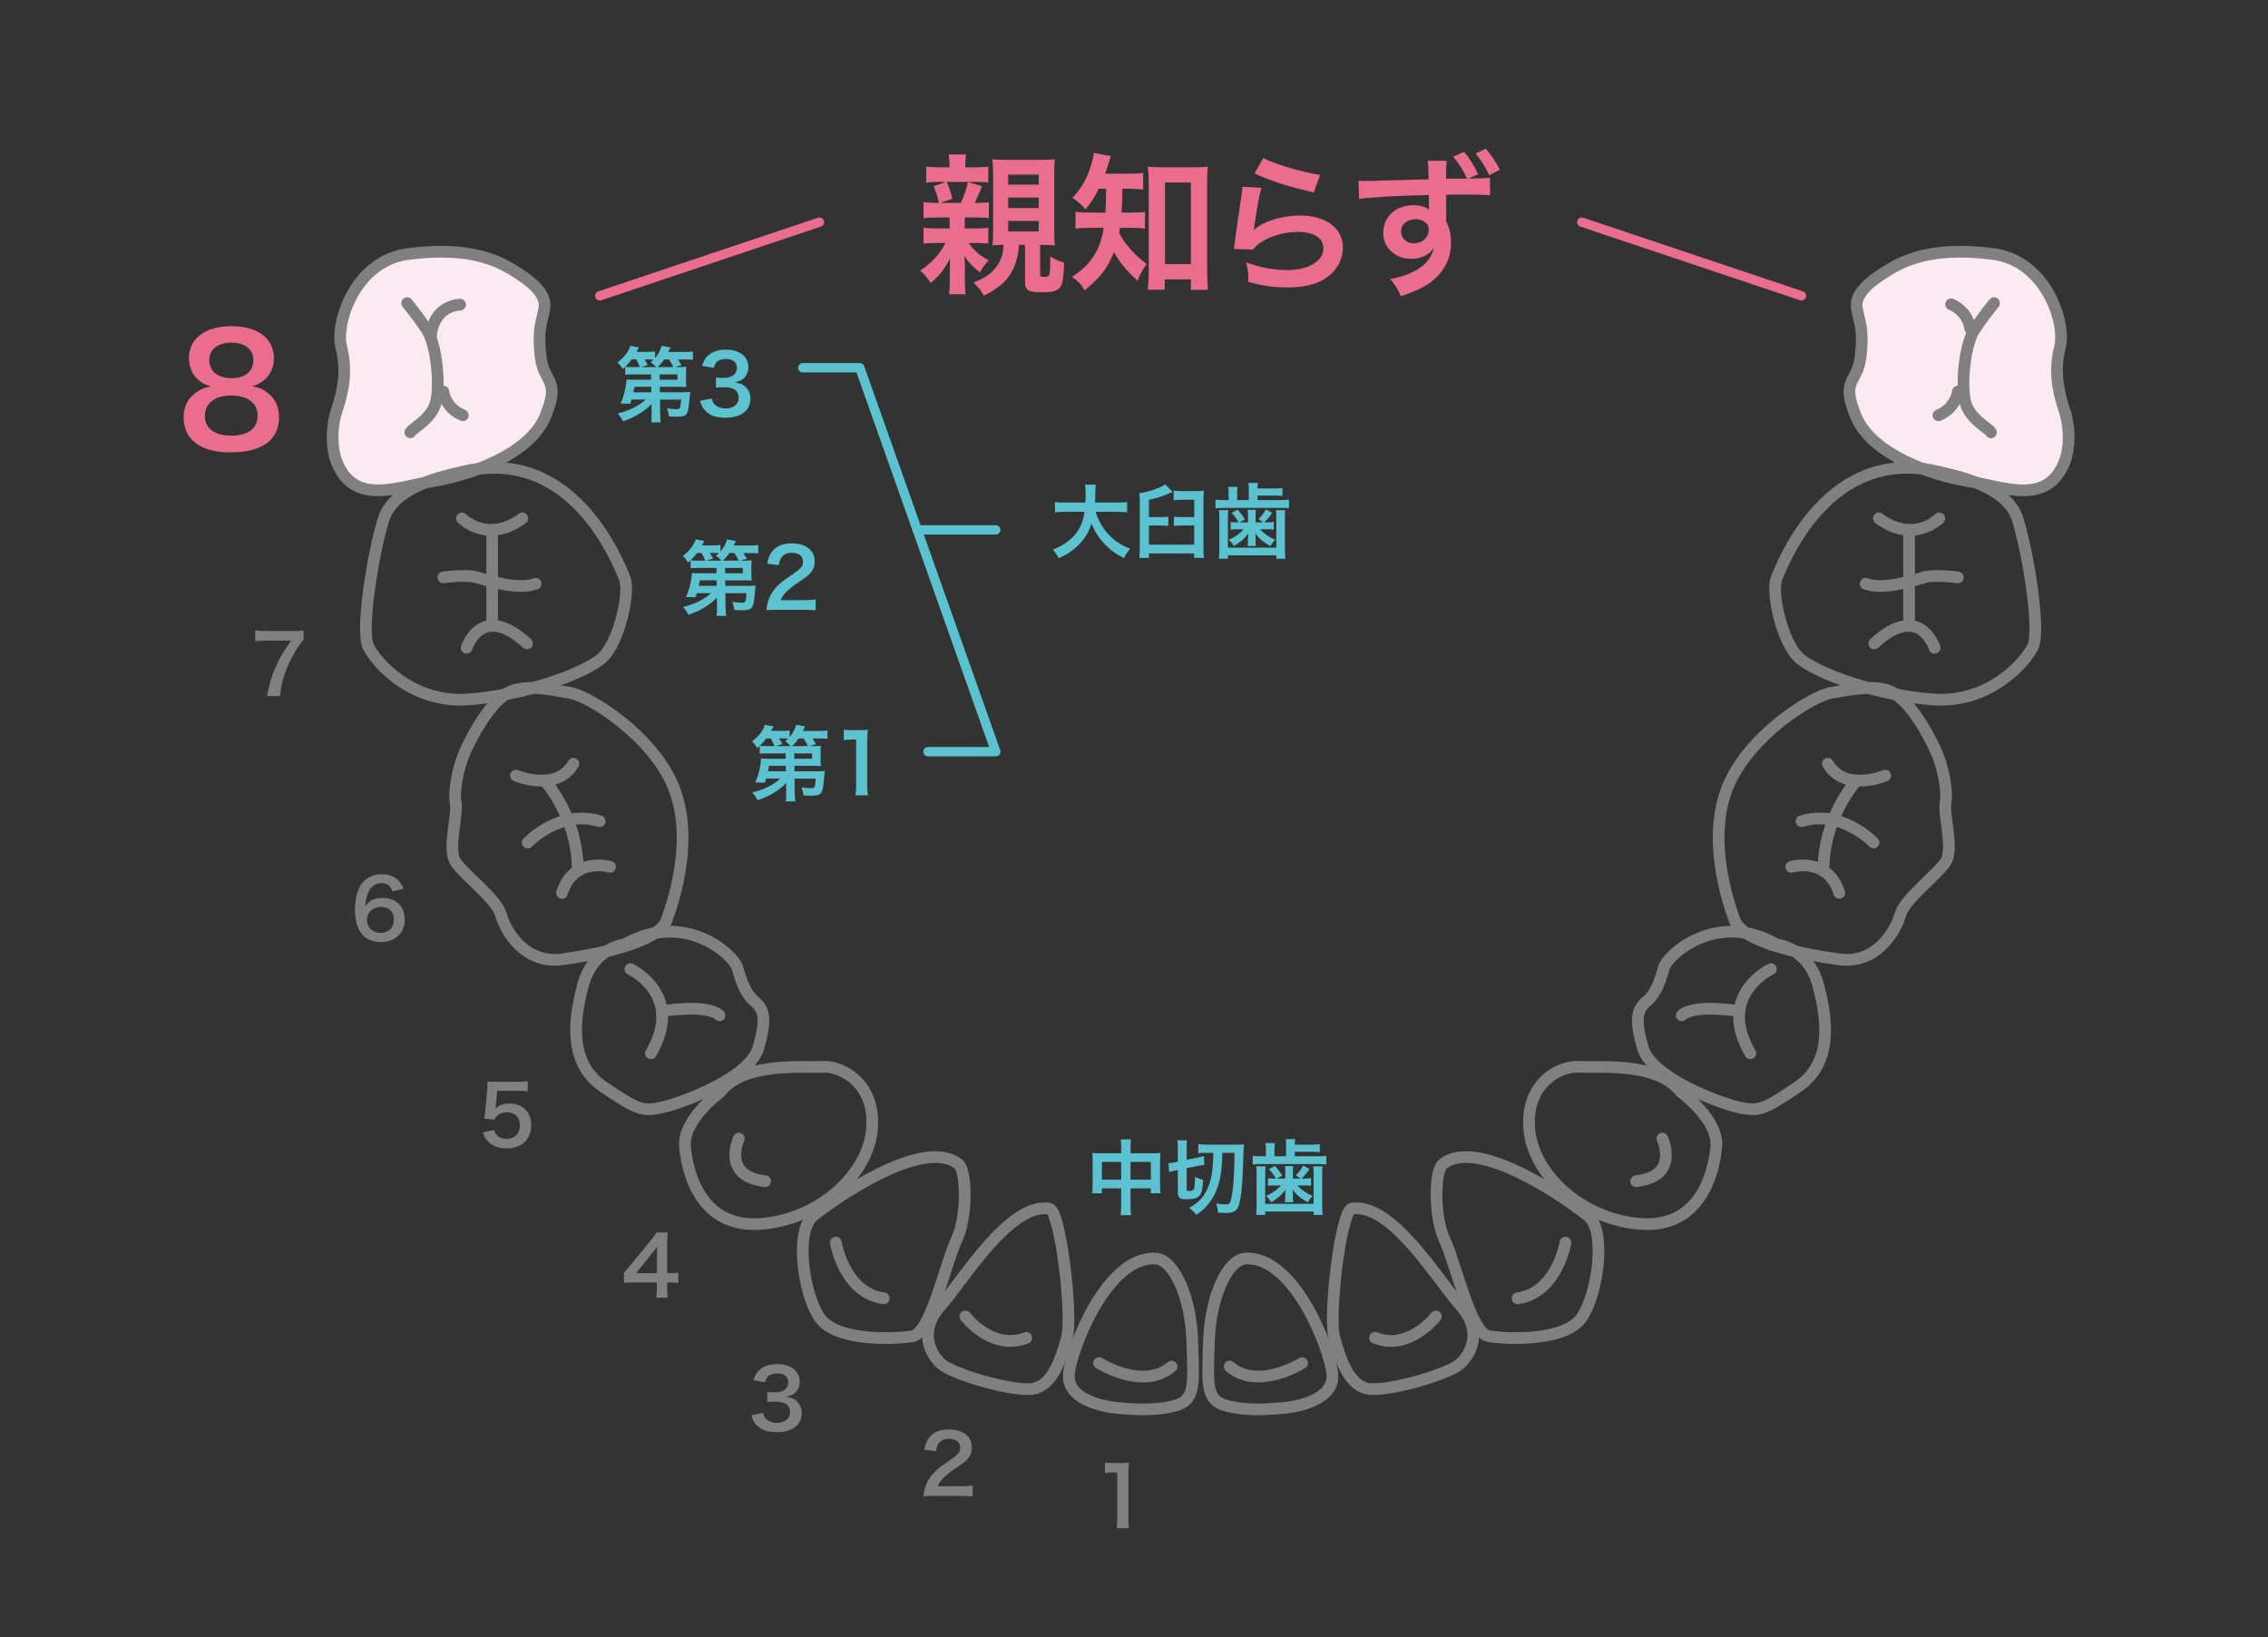<?xml version="1.0" encoding="UTF-8"?>
<svg id="ph" xmlns="http://www.w3.org/2000/svg" width="970" height="700" version="1.1" viewBox="0 0 970 700">
  <rect x="0" y="0" width="970" height="700" fill="#333333" stroke="none"/>
  <!-- Generator: Adobe Illustrator 29.5.1, SVG Export Plug-In . SVG Version: 2.1.0 Build 141)  -->
  <defs>
    <style>
      .st0 {
        fill: gray;
      }

      .st1 {
        stroke: #5dc2d0;
      }

      .st1, .st2 {
        stroke-width: 4px;
      }

      .st1, .st2, .st3 {
        fill: none;
      }

      .st1, .st2, .st3, .st4 {
        stroke-linecap: round;
        stroke-linejoin: round;
      }

      .st2 {
        stroke: #eb6d8e;
      }

      .st5 {
        fill: #eb6d8e;
      }

      .st3, .st4 {
        stroke: gray;
        stroke-width: 5px;
      }

      .st6 {
        fill: #5dc2d0;
      }

      .st4 {
        fill: #fceaf2;
      }
    </style>
  </defs>
  <g>
    <path class="st0" d="M477.58,653.419c.211-1.365.281-2.729.281-4.55v-19.287h-1.681c-1.296,0-2.311.069-3.605.209v-4.445c1.085.176,1.854.211,3.501.211h3.22c1.785,0,2.31-.035,3.57-.176-.21,2.065-.28,3.676-.28,5.775v17.713c0,1.854.07,3.115.28,4.55h-5.286Z"/>
    <path class="st0" d="M399.513,639.609c-2.73,0-3.291.035-4.516.176.21-1.995.455-3.221.91-4.48.945-2.556,2.52-4.796,4.795-6.861,1.225-1.084,2.275-1.89,5.776-4.234,3.22-2.206,4.2-3.361,4.2-5.146,0-2.38-1.855-3.85-4.831-3.85-2.03,0-3.57.699-4.445,2.064-.595.84-.84,1.61-1.085,3.221l-5.006-.596c.49-2.66,1.12-4.095,2.416-5.6,1.75-2.031,4.515-3.115,8.016-3.115,6.125,0,9.906,2.939,9.906,7.735,0,2.31-.77,3.99-2.485,5.601-.98.91-1.33,1.189-5.881,4.306-1.54,1.085-3.29,2.556-4.165,3.5-1.05,1.12-1.47,1.82-1.996,3.15h9.801c2.205,0,3.956-.104,5.11-.28v4.621c-1.645-.141-3.045-.211-5.286-.211h-11.236Z"/>
    <path class="st0" d="M326.347,604.15c.455,1.611.771,2.171,1.646,2.871,1.155.91,2.555,1.365,4.235,1.365,3.465,0,5.67-1.785,5.67-4.551,0-1.61-.7-2.94-1.96-3.676-.84-.49-2.485-.84-4.025-.84s-2.555.035-3.746.176v-4.342c1.12.141,1.89.176,3.395.176,3.5,0,5.565-1.61,5.565-4.306,0-2.415-1.645-3.78-4.62-3.78-1.715,0-2.976.385-3.815,1.085-.7.665-1.05,1.261-1.47,2.695l-5.006-.84c.875-2.591,1.68-3.815,3.326-5.006,1.785-1.295,4.06-1.925,6.86-1.925,5.846,0,9.626,2.939,9.626,7.49,0,2.101-.91,4.025-2.415,5.146-.77.595-1.54.875-3.396,1.365,2.485.385,3.781.979,5.006,2.345,1.155,1.295,1.68,2.765,1.68,4.831,0,1.89-.805,3.814-2.101,5.109-1.925,1.855-4.865,2.836-8.611,2.836-4.095,0-6.896-1.051-8.891-3.326-.875-.979-1.33-1.89-1.96-3.92l5.005-.98Z"/>
    <path class="st0" d="M290.094,548.598c-1.295-.176-2.03-.21-3.5-.245h-1.26v2.485c0,1.785.07,2.695.28,3.99h-4.971c.21-1.225.28-2.311.28-4.061v-2.415h-9.696c-2.065,0-3.185.035-4.375.14v-4.305c1.19-1.295,1.575-1.75,2.801-3.221l8.295-10.15c1.541-1.855,2.101-2.591,2.906-3.852h4.725c-.21,2.031-.245,3.256-.245,5.916v11.481h1.225c1.4,0,2.24-.07,3.535-.245v4.48ZM280.958,537.151c0-1.646.035-2.765.175-4.2-.7,1.015-1.12,1.575-2.38,3.115l-6.721,8.33h8.926v-7.245Z"/>
    <path class="st0" d="M211.278,483.157c.315,1.015.56,1.47,1.05,2.03.98,1.189,2.45,1.785,4.306,1.785,3.465,0,5.74-2.311,5.74-5.775,0-3.431-2.17-5.636-5.496-5.636-1.715,0-3.255.56-4.34,1.61-.49.49-.735.805-1.05,1.574l-4.375-.42c.35-2.484.385-2.66.455-3.64l.805-8.681c.035-.631.105-1.82.14-3.57,1.05.069,1.855.104,3.71.104h8.611c2.416,0,3.291-.035,4.866-.28v4.41c-1.541-.209-2.905-.279-4.831-.279h-8.226l-.56,6.125c-.035.28-.105.771-.21,1.471,1.715-1.471,3.57-2.135,5.986-2.135,2.835,0,5.11.84,6.826,2.625,1.715,1.68,2.485,3.78,2.485,6.58,0,6.161-4.025,9.977-10.536,9.977-3.465,0-6.056-.98-7.981-3.045-.945-1.016-1.435-1.855-2.205-3.816l4.83-1.015Z"/>
    <path class="st0" d="M167.855,381.145c-.91-2.555-2.206-3.535-4.69-3.535s-4.306,1.226-5.496,3.641c-.875,1.82-1.26,3.5-1.436,6.195,1.891-2.555,3.956-3.5,7.491-3.5,3.57,0,6.581,1.54,8.121,4.166.84,1.365,1.26,3.185,1.26,5.25,0,5.531-4.201,9.451-10.151,9.451-2.8,0-5.39-.84-7.105-2.311-2.59-2.24-4.061-6.44-4.061-11.727,0-4.305,1.085-8.436,2.87-10.815,2.065-2.801,4.866-4.165,8.541-4.165,3.01,0,5.496.91,7.176,2.66.91.944,1.435,1.75,2.205,3.57l-4.725,1.119ZM156.934,393.361c0,3.186,2.485,5.531,5.916,5.531,2.03,0,3.815-.91,4.796-2.451.525-.805.805-1.96.805-3.186,0-3.465-2.065-5.495-5.53-5.495-3.431,0-5.986,2.38-5.986,5.601Z"/>
    <path class="st0" d="M129.838,273.676c-1.12,1.085-2.135,2.521-3.641,5.041-3.71,6.196-5.565,11.551-6.511,18.937h-5.53c1.155-5.846,2.205-9.206,4.235-13.546,1.61-3.465,3.045-5.846,6.125-10.186h-10.816c-2.065,0-3.15.07-4.585.245v-4.621c1.61.175,2.73.245,4.795.245h11.131c2.625,0,3.535-.035,4.795-.175v4.06Z"/>
    <path class="st5" d="M83.987,161.638c-2.015-2.08-3.185-5.265-3.185-8.58,0-8.32,7.02-13.585,18.135-13.585,7.866,0,13.651,2.535,16.446,7.085,1.105,1.82,1.755,4.16,1.755,6.5,0,6.045-3.445,10.465-9.36,12.155,2.925.39,4.875,1.235,7.02,3.055,3.055,2.47,4.55,5.85,4.55,10.141,0,9.685-7.28,15.016-20.606,15.016-7.54,0-12.74-1.625-16.446-5.2-2.405-2.34-3.77-5.851-3.77-9.75,0-4.55,1.755-8.125,5.331-10.661,2.145-1.495,3.77-2.145,6.435-2.6-2.73-.715-4.42-1.69-6.305-3.575ZM110.183,177.759c0-5.396-4.225-8.646-11.246-8.646s-11.31,3.315-11.31,8.71c0,5.33,4.16,8.45,11.18,8.45,7.28,0,11.375-3.055,11.375-8.515ZM89.512,153.968c0,4.745,3.64,7.735,9.556,7.735,5.785,0,9.295-2.925,9.295-7.67,0-4.615-3.64-7.541-9.426-7.541-5.72,0-9.425,2.925-9.425,7.476Z"/>
  </g>
  <g>
    <g>
      <path class="st3" d="M267.1,403.841s-13.409,1.158-17.81,17.63c-4.4,16.473-5.414,33.706,8.905,43.336,14.319,9.63,16.52,10.644,25.32,8.617,8.801-2.027,37.159-12.671,40.826-25.343,3.667-12.671,2.445-16.473-1.711-20.021-4.156-3.548-5.867-9.377-7.334-14.445s-22.074-24.617-48.196-9.774Z"/>
      <path class="st3" d="M269.581,414.375s23.469,10.897,8.801,35.987"/>
      <path class="st3" d="M283.063,432.369s19.277-3.295,24.655,1.774"/>
    </g>
    <g>
      <path class="st4" d="M143.921,197.288c-2.039-5.259-2.492-14.01.188-22.064,2.68-8.054,4.431-16.64,1.831-26.837-2.601-10.197,5.844-36.876,28.667-39.791,22.823-2.915,35.338,1.265,43.954,6.382,8.616,5.117,15.411,10.622,14.234,16.985-1.176,6.363-2.962,9.167-1.559,20.67,1.403,11.503,8.657,9.218,1.987,25.393-6.67,16.176-31.884,24.997-47.661,27.642-15.777,2.646-34.205,10.792-41.64-8.381Z"/>
      <path class="st3" d="M175.492,184.863c.905-1.879,9.487-5.67,11.117-13.573,1.631-7.903-.043-24.301-4.106-30.389-4.063-6.088-8.35-11.285-8.35-11.285"/>
      <path class="st3" d="M196.798,130.251s-11.698.046-12.556,14.264"/>
      <path class="st3" d="M189.604,167.408s.708,6.986,8.337,10.173"/>
    </g>
    <g>
      <path class="st3" d="M197.583,201.779c-6.377,1.571-28.943,5.752-33.483,20.13-4.54,14.379-9.932,47.69-6.526,54.64,3.405,6.95,18.728,24.204,42.564,22.527,23.836-1.678,50.509-11.263,57.603-17.974s11.918-28.039,9.364-34.03c-2.554-5.991-21.849-57.036-69.521-45.293Z"/>
      <path class="st3" d="M197.583,221.669s10.783,11.024,25.822,0"/>
      <line class="st3" x1="210.494" y1="226.559" x2="210.494" y2="267.202"/>
      <path class="st3" d="M199.569,277.028s6.243-19.891,25.822-1.917"/>
      <path class="st3" d="M189.638,246.881s9.932-1.389,14.472,0c4.54,1.389,17.309,5.507,24.971,2.729"/>
    </g>
    <g>
      <path class="st3" d="M217.24,296.245c-8.824,5.015-16.725,21.181-18.926,26.503-2.2,5.322-4.4,15.206-3.423,20.528.978,5.322-3.667,19.767,0,25.343,3.667,5.575,17.518,15.712,19.393,22.555,1.875,6.843,10.187,21.288,26.322,19.007,16.135-2.281,41.07-7.349,44.493-16.726,3.423-9.377,11.734-35.226,2.934-57.021-8.801-21.795-35.937-38.815-44.248-40.188-8.312-1.374-19.598-3.948-26.545,0Z"/>
      <path class="st3" d="M220.659,331.618s17.258,7.349,24.592-5.069"/>
      <path class="st3" d="M260.897,370.646s-15.646-4.562-20.535,11.151"/>
      <path class="st3" d="M232.955,333.777s14.266,15.498,14.137,38.601"/>
      <path class="st3" d="M225.694,360.255s13.69-14.445,30.803-9.123"/>
    </g>
    <g>
      <path class="st3" d="M307.968,467.021s-16.057,11.679-15.013,23.337c1.044,11.658,7.156,34.973,32.581,32.946,25.424-2.027,45.96-21.541,47.426-40.802,1.467-19.26-12.957-26.863-21.269-26.356-8.312.507-33.669-2.324-43.726,10.876Z"/>
      <path class="st3" d="M316.002,486.81s-7.602,16.19,11.245,18.247"/>
    </g>
    <g>
      <path class="st3" d="M410.032,497.862c3.266,2.676,3.911,22.048-.978,32.439-4.889,10.391-11.001,39.788-18.824,41.055-7.823,1.267-32.514,2.281-39.604-7.856-7.09-10.137-10.718-37.166-2.914-43.546,7.804-6.379,47.163-34.51,62.32-22.092Z"/>
      <path class="st3" d="M357.471,531.314s3.58,21.541,20.492,23.822"/>
    </g>
    <g>
      <path class="st3" d="M448.776,516.784c4.797.737,10.172,46.351,7.479,55.517-2.692,9.166-6.282,21.004-15.557,21.632-9.274.628-33.506-6.443-38.293-10.895-4.787-4.452-9.573-14.141,0-24.878,9.573-10.737,29.318-43.994,46.37-41.376Z"/>
      <path class="st3" d="M412.876,562.874s11.368,14.927,26.027,9.166"/>
    </g>
    <g>
      <path class="st3" d="M494.281,538.149c7.765.442,15.054,16.316,15.645,35.296.59,18.98,1.476,25.378-7.822,27.723-9.298,2.346-18.816,1.28-24.093.853-5.277-.427-21.943-3.312-20.842-14.558,1.101-11.246,16.45-50.49,37.113-49.315Z"/>
      <path class="st3" d="M470.076,582.829s18.892,11.942,30.994,1.493"/>
    </g>
  </g>
  <g>
    <g>
      <path class="st4" d="M883.067,197.288c2.039-5.259,2.492-14.01-.188-22.064-2.68-8.054-4.431-16.64-1.831-26.837,2.601-10.197-5.844-36.876-28.667-39.791-22.823-2.915-35.338,1.265-43.954,6.382-8.616,5.117-15.411,10.622-14.234,16.985,1.176,6.363,2.962,9.167,1.559,20.67-1.403,11.503-8.657,9.218-1.987,25.393,6.67,16.176,31.884,24.997,47.661,27.642,15.777,2.646,34.205,10.792,41.64-8.381Z"/>
      <path class="st3" d="M851.496,184.863c-.905-1.879-9.487-5.67-11.117-13.573-1.631-7.903.043-24.301,4.106-30.389,4.063-6.088,8.35-11.285,8.35-11.285"/>
      <path class="st3" d="M837.383,167.408s-.708,6.986-8.337,10.173"/>
      <path class="st3" d="M842.631,140.471s-.595-7.002-8.17-10.378"/>
    </g>
    <g>
      <path class="st3" d="M829.405,201.779c6.377,1.571,28.943,5.752,33.483,20.13s9.932,47.69,6.526,54.64c-3.405,6.95-18.728,24.204-42.564,22.527-23.836-1.678-50.509-11.263-57.603-17.974-7.094-6.71-11.918-28.039-9.364-34.03,2.554-5.991,21.849-57.036,69.521-45.293Z"/>
      <path class="st3" d="M829.405,221.669s-10.783,11.024-25.822,0"/>
      <line class="st3" x1="816.494" y1="226.559" x2="816.494" y2="267.202"/>
      <path class="st3" d="M827.418,277.028s-6.243-19.891-25.822-1.917"/>
      <path class="st3" d="M837.35,246.881s-9.932-1.389-14.472,0c-4.54,1.389-17.309,5.507-24.971,2.729"/>
    </g>
    <g>
      <path class="st3" d="M809.748,296.245c8.824,5.015,16.725,21.181,18.926,26.503,2.2,5.322,4.4,15.206,3.423,20.528-.978,5.322,3.667,19.767,0,25.343-3.667,5.575-17.518,15.712-19.393,22.555-1.875,6.843-10.187,21.288-26.322,19.007-16.135-2.281-41.07-7.349-44.493-16.726-3.423-9.377-11.734-35.226-2.934-57.021,8.801-21.795,35.937-38.815,44.248-40.188,8.312-1.374,19.598-3.948,26.545,0Z"/>
      <path class="st3" d="M806.329,331.618s-17.258,7.349-24.592-5.069"/>
      <path class="st3" d="M766.09,370.646s15.646-4.562,20.535,11.151"/>
      <path class="st3" d="M794.032,333.777s-14.266,15.498-14.137,38.601"/>
      <path class="st3" d="M801.294,360.255s-13.69-14.445-30.803-9.123"/>
    </g>
    <g>
      <path class="st3" d="M759.887,403.841s13.409,1.158,17.81,17.63c4.4,16.473,5.414,33.706-8.905,43.336-14.319,9.63-16.52,10.644-25.32,8.617-8.801-2.027-37.159-12.671-40.826-25.343-3.667-12.671-2.445-16.473,1.711-20.021,4.156-3.548,5.867-9.377,7.334-14.445s22.074-24.617,48.196-9.774Z"/>
      <path class="st3" d="M757.406,414.375s-23.469,10.897-8.801,35.987"/>
      <path class="st3" d="M743.925,432.369s-19.277-3.295-24.655,1.774"/>
    </g>
    <g>
      <path class="st3" d="M719.02,467.021s16.057,11.679,15.013,23.337c-1.044,11.658-7.156,34.973-32.581,32.946-25.424-2.027-45.96-21.541-47.426-40.802-1.467-19.26,12.957-26.863,21.269-26.356,8.312.507,33.669-2.324,43.726,10.876Z"/>
      <path class="st3" d="M710.986,486.81s7.602,16.19-11.245,18.247"/>
    </g>
    <g>
      <path class="st3" d="M616.956,497.862c-3.266,2.676-3.911,22.048.978,32.439,4.889,10.391,11.001,39.788,18.824,41.055,7.823,1.267,32.514,2.281,39.604-7.856,7.09-10.137,10.718-37.166,2.914-43.546-7.804-6.379-47.163-34.51-62.32-22.092Z"/>
      <path class="st3" d="M669.516,531.314s-3.58,21.541-20.492,23.822"/>
    </g>
    <g>
      <path class="st3" d="M578.212,516.784c-4.797.737-10.172,46.351-7.479,55.517,2.692,9.166,6.282,21.004,15.557,21.632,9.274.628,33.506-6.443,38.293-10.895,4.787-4.452,9.573-14.141,0-24.878-9.573-10.737-29.318-43.994-46.37-41.376Z"/>
      <path class="st3" d="M614.112,562.874s-11.368,14.927-26.027,9.166"/>
    </g>
    <g>
      <path class="st3" d="M532.707,538.149c-7.765.442-15.054,16.316-15.645,35.296-.59,18.98-1.476,25.378,7.822,27.723,9.298,2.346,18.816,1.28,24.093.853,5.277-.427,21.943-3.312,20.842-14.558-1.101-11.246-16.45-50.49-37.113-49.315Z"/>
      <path class="st3" d="M556.912,582.829s-18.892,11.942-30.994,1.493"/>
    </g>
  </g>
  <g>
    <path class="st5" d="M412.596,97.671h4.485c2.73,0,4.03-.065,5.59-.325v6.825c-1.56-.195-2.795-.26-5.135-.26h-3.25c2.73,3.64,4.55,5.2,8.58,7.41-1.82,1.95-2.21,2.47-3.77,5.135-3.055-2.34-4.94-4.355-6.63-7.02q.13,1.365.195,4.29v6.37c0,2.405.13,4.68.325,5.72h-7.085c.13-.845.325-3.705.325-5.59v-5.525c0-1.43.065-3.12.13-4.16-2.86,5.2-4.615,7.345-8.32,10.465-1.43-2.275-2.6-3.705-4.485-5.265,5.265-3.64,8.385-7.085,10.791-11.831h-3.706c-2.73,0-3.9.065-5.655.325v-6.891c1.56.26,2.925.325,5.655.325h5.525v-4.68h-5.525c-2.73,0-4.16.065-5.655.325v-6.89c1.17.195,3.315.325,5.46.325h1.17c-.65-2.795-1.17-4.55-2.34-7.085l5.2-1.885h-3.965c-1.95,0-2.86.065-4.355.325v-6.89c1.56.26,2.795.325,5.46.325h4.485v-.715c0-2.145-.13-3.315-.325-4.745h7.41c-.26,1.43-.325,2.405-.325,4.745v.715h4.225c2.665,0,3.9-.065,5.59-.325v6.825c-1.105-.195-2.535-.26-4.42-.26h-13.391c1.235,2.73,1.43,3.445,2.47,7.15l-5.07,1.82h8.645c1.495-3.12,2.275-5.46,3.055-8.905l5.98,1.755c-1.105,3.055-1.82,4.68-3.055,7.15h.975c2.47,0,3.64-.065,5.07-.26v6.76c-1.625-.195-3.12-.26-5.59-.26h-4.745v4.68ZM428.457,104.691c-1.56,0-2.47.065-3.965.195.195-1.82.26-3.12.26-6.76v-23.661c0-2.6-.13-5.005-.325-6.37,1.82.195,3.445.26,6.37.26h14.041c3.12,0,4.615-.065,6.306-.26-.195,1.95-.26,3.835-.26,7.085v22.881c0,2.86.065,5.265.26,6.89-1.885-.195-3.445-.26-5.98-.26h-.325v12.545c0,.91.39,1.17,1.56,1.17,2.73,0,2.795-.195,2.795-8.71,2.535,1.43,3.575,1.885,5.915,2.6-.13,5.07-.52,8.255-1.3,9.88-.975,2.08-3.055,2.795-8.255,2.795-5.785,0-7.15-.845-7.15-4.42v-15.861h-2.535c-.975,10.986-5.135,16.966-15.146,21.711-1.365-2.535-2.34-3.705-4.42-5.59,5.135-1.95,8.19-4.16,10.335-7.475,1.69-2.535,2.405-4.94,2.6-8.646h-.78ZM431.187,78.95h13.065v-4.29h-13.065v4.29ZM431.187,88.96h13.065v-4.485h-13.065v4.485ZM431.187,98.971h13.065v-4.485h-13.065v4.485Z"/>
    <path class="st5" d="M469.926,80.705c-1.82,3.705-3.055,5.655-5.655,8.84-1.69-2.015-3.12-3.315-5.591-4.94,4.16-4.42,6.501-8.71,8.32-15.211.521-1.69.715-2.795.78-4.03l7.346,1.43c-.325.845-.521,1.43-1.105,3.38-.39,1.365-.78,2.47-1.364,4.095h9.814c3.056,0,4.615-.065,6.436-.325v7.085c-1.885-.195-3.965-.325-6.436-.325h-2.404q-.131,6.891-.391,10.206h3.9c2.795,0,4.29-.065,6.11-.325v7.15c-1.755-.26-3.511-.325-6.306-.325h-4.355c-.129.91-.194,1.235-.39,2.21,1.495,2.665,2.015,3.445,3.38,5.135,2.535,3.25,4.485,5.135,8.451,8.19-1.69,2.145-2.73,4.03-3.966,7.085-4.68-4.29-7.931-8.19-10.075-12.286-2.535,6.63-5.59,10.661-12.545,16.446-1.431-2.6-2.73-3.965-5.396-5.85,5.135-3.186,8.515-6.891,10.921-11.766,1.234-2.665,2.015-5.395,2.664-9.166h-5.005c-3.445,0-5.2.065-7.085.39v-7.28c1.885.325,3.51.39,7.28.39h5.524c.131-2.015.261-5.46.326-10.206h-3.186ZM498.137,123.867h-7.215c.194-2.08.39-4.875.39-7.475v-38.287c0-2.6-.13-4.745-.39-6.89,1.885.26,3.185.325,5.979.325h13.65c2.601,0,4.16-.065,6.046-.325-.261,2.08-.325,3.9-.325,6.89v37.637c0,2.99.13,5.785.39,8.19h-7.345v-4.485h-11.181v4.42ZM498.267,112.946h11.051v-34.906h-11.051v34.906Z"/>
    <path class="st5" d="M539.477,80.315c-.976,3.575-2.08,9.62-2.926,15.99q-.13.91-.324,1.885l.13.13c3.77-3.64,11.83-6.175,19.695-6.175,11.051,0,18.331,5.46,18.331,13.781,0,4.745-2.535,9.555-6.695,12.545-4.226,3.055-9.62,4.42-17.161,4.42-5.59,0-9.165-.455-16.575-2.275-.065-4.03-.195-5.33-.975-8.385,6.37,2.21,11.96,3.25,17.485,3.25,9.165,0,15.535-3.835,15.535-9.36,0-4.355-4.095-6.955-10.985-6.955-5.785,0-11.83,1.755-16.186,4.745-1.17.845-1.56,1.235-2.925,2.795l-8.19-.26c.195-1.17.195-1.43.52-3.9.521-4.03,1.561-11.245,2.73-18.916.26-1.56.325-2.34.39-3.77l8.126.455ZM540.321,67.575c4.485,2.47,16.9,6.175,24.246,7.215l-2.665,7.475c-11.115-2.535-17.94-4.68-25.352-8.125l3.771-6.565Z"/>
    <path class="st5" d="M618.777,68.745c-.26,1.885-.26,2.405-.325,7.67,2.86,0,5.851,0,8.971-.065-1.755-3.705-3.38-6.37-5.915-9.36l4.68-2.08c2.471,2.99,4.226,5.785,5.98,9.555l-4.095,1.885c1.364-.065,1.495-.065,2.925-.065,3.51-.065,4.485-.065,6.24-.26l.064,7.476c-2.34-.195-5.85-.325-10.855-.325q-1.234,0-7.93.065v11.375c1.43,2.99,2.08,5.655,2.08,9.166,0,7.15-3.38,13.26-9.686,17.615-2.73,1.82-5.72,3.186-11.766,5.266-1.755-3.835-2.6-5.135-4.615-7.346,10.596-1.82,17.551-6.76,18.591-13.26-1.885,2.99-5.265,4.615-9.556,4.615-2.989,0-5.265-.715-7.475-2.34-3.056-2.21-4.485-5.07-4.485-8.775,0-6.89,5.396-11.83,12.87-11.83,2.86,0,5.266.715,6.761,1.95-.065-.195-.065-.325-.065-.39v-.39c-.064-1.755-.064-3.575-.064-5.525-7.865.195-13.391.39-16.576.585-10.92.715-11.44.78-13.26,1.105l-.261-7.8c1.431.13,2.016.13,3.186.13,1.625,0,2.665,0,11.05-.325,3.121-.065,8.386-.195,15.731-.39l-.065-4.095c-.064-2.015-.064-2.47-.325-3.835h8.19ZM599.212,98.971c0,2.925,2.34,5.07,5.525,5.07,3.575,0,6.305-2.47,6.305-5.85,0-1.235-.39-2.21-1.235-2.925-1.104-.975-2.665-1.56-4.225-1.56-3.705,0-6.37,2.21-6.37,5.265ZM636.913,74.92c-1.885-3.9-3.575-6.565-5.785-9.295l4.355-2.015c2.47,2.86,4.29,5.59,5.979,8.971l-4.55,2.34Z"/>
  </g>
  <g>
    <path class="st6" d="M479.521,490.979c0-1.82-.034-2.66-.209-3.815h4.41c-.141,1.085-.21,1.995-.21,3.676v2.275h9.591c1.54,0,2.275-.035,3.186-.141-.105.98-.141,1.715-.141,3.08v10.676c0,1.576.035,2.486.176,3.501h-4.131v-2.101h-8.681v7.106c0,2.101.069,3.115.245,4.341h-4.48c.175-1.296.244-2.381.244-4.341v-7.106h-8.26v2.101h-4.131c.141-1.155.175-2.03.175-3.501v-10.711c0-1.295-.034-1.925-.14-3.045,1.016.105,1.75.141,3.15.141h9.205v-2.136ZM471.262,496.825v7.596h8.26v-7.596h-8.26ZM492.193,504.421v-7.596h-8.681v7.596h8.681Z"/>
    <path class="st6" d="M502.727,500.465c-1.12.246-1.715.386-2.695.701l-.279-3.816c.699,0,1.47-.104,2.59-.35l1.4-.279v-5.776c0-1.681-.035-2.415-.175-3.36h4.13c-.14.805-.175,1.506-.175,3.115v5.216l4.9-1.015c1.015-.211,1.855-.42,2.45-.631l.245,3.781c-.7.069-1.575.209-2.556.42l-5.04,1.015v8.856c0,.77.14.875,1.05.875,1.19,0,1.785-.246,2.065-.806.245-.595.455-2.485.49-5.216,1.05.561,2.275,1.051,3.43,1.33-.279,4.48-.699,6.057-1.995,7.141-.944.771-2.485,1.121-5.005,1.121-3.046,0-3.815-.666-3.815-3.256v-9.24l-1.016.174ZM515.398,492.939c-1.295,0-2.205.035-2.905.141v-3.851c1.05.14,2.625.21,4.55.21h11.377c1.609,0,2.59-.035,3.605-.141-.176,1.891-.176,2.346-.421,10.222-.279,8.051-.979,13.931-1.96,16.417-.735,1.855-2.311,2.695-5.181,2.695-.84,0-2.555-.07-3.5-.141-.175-1.609-.385-2.59-.875-3.885,1.61.244,2.94.385,3.78.385,2.065,0,2.38-.385,2.94-3.605.42-2.311.735-5.146.91-8.541q.175-2.87.279-9.906h-5.18c-.245,7.211-.735,10.571-1.995,14.457-1.016,3.045-2.416,5.565-4.586,8.086-1.295,1.54-2.38,2.449-4.586,3.92-1.015-1.295-1.435-1.68-3.115-2.939,2.94-1.541,4.9-3.221,6.441-5.566,2.03-3.08,3.185-6.721,3.64-11.656.176-1.855.245-2.939.315-6.301h-3.535Z"/>
    <path class="st6" d="M550.048,489.824c0-1.12-.069-1.995-.175-2.766h4.061c-.105.631-.175,1.33-.175,2.381h6.931c1.61,0,2.835-.07,3.78-.21v3.396c-.98-.105-1.995-.141-3.78-.141h-6.931v1.926h9.836c1.715,0,2.59-.035,3.641-.211v3.711c-1.051-.141-2.101-.175-3.676-.175h-23.978c-1.75,0-2.73.034-3.78.21v-3.746c1.085.176,2.03.211,3.886.211h1.715v-2.94c0-1.12-.035-1.89-.175-2.73h4.025c-.141.771-.176,1.54-.176,2.73v2.94h4.971v-4.586ZM541.262,498.715c-.104,1.016-.14,1.891-.14,3.466v12.566h20.688v-12.566c0-1.505-.035-2.38-.141-3.466h3.991c-.141.98-.176,1.891-.176,3.501v12.916c0,1.995.07,3.15.21,4.341h-3.885v-1.436h-20.688v1.436h-3.886c.141-1.295.211-2.45.211-4.341v-12.916c0-1.54-.035-2.485-.176-3.501h3.99ZM549.698,501.096c0-1.155-.035-1.82-.141-2.521h3.536c-.105.63-.141,1.4-.141,2.521v2.835h3.325l-2.064-1.399c1.365-1.33,2.064-2.275,3.185-4.166l2.661,1.506c-1.226,1.785-1.891,2.555-3.396,4.06h1.435c1.155,0,1.891-.034,2.626-.175v3.291c-.875-.141-1.506-.176-2.45-.176h-3.466c2.101,2.135,3.641,3.186,6.581,4.516-.945.945-1.471,1.61-2.03,2.695-3.011-1.575-5.076-3.36-6.511-5.496.069,1.19.104,1.82.104,1.891v1.33c0,.945.035,1.506.176,2.24h-3.605c.14-.734.175-1.365.175-2.17v-1.26c0-.211.035-.875.104-1.996-1.435,2.101-3.43,3.851-6.16,5.426-.665-1.189-1.12-1.75-2.136-2.66,3.081-1.471,4.586-2.555,6.371-4.516h-3.08c-.91,0-1.575.035-2.521.141v-3.221c.805.105,1.505.14,2.625.14h.806c-.945-1.715-1.785-2.8-3.011-4.06l2.556-1.365c1.295,1.399,2.275,2.695,3.15,4.13l-2.346,1.295h3.641v-2.835Z"/>
  </g>
  <g>
    <path class="st6" d="M468.609,218.84c.875,3.15,2.73,6.545,5.041,9.171,2.59,2.94,5.496,4.936,9.661,6.65-1.19,1.4-1.681,2.135-2.556,4.026-3.745-1.925-6.16-3.71-8.646-6.406-2.275-2.416-3.991-5.216-5.286-8.471-1.05,3.605-2.904,6.616-5.705,9.381-2.381,2.345-4.9,3.99-8.366,5.496-.595-1.331-1.33-2.416-2.45-3.676,2.521-1.015,3.92-1.75,5.671-2.975,4.69-3.325,7.036-7.246,7.876-13.196h-8.261c-2.205,0-3.22.07-4.375.245v-4.446c1.085.175,2.345.245,4.411.245h8.576c.07-1.75.105-2.31.105-4.13,0-1.47-.105-2.521-.245-3.5h4.62c-.175,1.225-.21,1.75-.245,4.096,0,1.435-.034,2.24-.069,3.535h9.275c1.995,0,3.221-.07,4.41-.245v4.446c-1.4-.175-2.449-.245-4.375-.245h-9.066Z"/>
    <path class="st6" d="M510.751,213.694h-4.761c-1.365,0-3.115.07-4.025.21v-4.13c1.016.14,2.381.21,4.131.21h4.795c1.716,0,2.836-.035,4.025-.175-.14,1.225-.21,2.661-.21,4.341v19.882c0,2.065.07,3.255.21,4.516h-4.165v-1.925h-19.356v1.925h-4.131c.14-1.26.21-2.625.21-4.551v-19.077c0-1.68-.07-2.871-.21-4.096,2.976-.14,8.926-2.135,11.096-3.71l3.186,3.221c-5.53,2.275-5.985,2.415-10.15,3.395v7.386h4.585c1.575,0,2.59-.07,3.676-.21v3.956c-1.086-.105-2.171-.175-3.605-.175h-4.655v8.226h19.356v-8.226h-5.075c-1.436,0-2.521.07-3.605.175v-3.956c1.12.14,2.17.21,3.71.21h4.971v-7.42Z"/>
    <path class="st6" d="M534.095,209.249c0-1.12-.069-1.995-.175-2.765h4.061c-.105.63-.175,1.33-.175,2.38h6.931c1.61,0,2.835-.07,3.78-.21v3.395c-.98-.105-1.995-.14-3.78-.14h-6.931v1.925h9.836c1.715,0,2.59-.035,3.641-.21v3.71c-1.051-.14-2.101-.175-3.676-.175h-23.978c-1.75,0-2.73.035-3.78.21v-3.746c1.085.175,2.03.21,3.886.21h1.715v-2.94c0-1.12-.035-1.89-.175-2.73h4.025c-.141.77-.176,1.54-.176,2.73v2.94h4.971v-4.585ZM525.309,218.14c-.104,1.015-.14,1.89-.14,3.465v12.566h20.688v-12.566c0-1.505-.035-2.38-.141-3.465h3.991c-.141.98-.176,1.89-.176,3.5v12.916c0,1.996.07,3.15.21,4.341h-3.885v-1.435h-20.688v1.435h-3.886c.141-1.295.211-2.45.211-4.341v-12.916c0-1.541-.035-2.485-.176-3.5h3.99ZM533.745,220.52c0-1.155-.035-1.82-.141-2.521h3.536c-.105.63-.141,1.4-.141,2.521v2.835h3.325l-2.064-1.4c1.365-1.33,2.064-2.275,3.185-4.166l2.661,1.505c-1.226,1.785-1.891,2.555-3.396,4.06h1.435c1.155,0,1.891-.035,2.626-.175v3.291c-.875-.14-1.506-.175-2.45-.175h-3.466c2.101,2.135,3.641,3.186,6.581,4.516-.945.945-1.471,1.61-2.03,2.695-3.011-1.575-5.076-3.36-6.511-5.496.069,1.19.104,1.82.104,1.89v1.33c0,.945.035,1.505.176,2.24h-3.605c.14-.735.175-1.365.175-2.17v-1.26c0-.21.035-.875.104-1.995-1.435,2.1-3.43,3.85-6.16,5.425-.665-1.19-1.12-1.75-2.136-2.66,3.081-1.47,4.586-2.555,6.371-4.516h-3.08c-.91,0-1.575.035-2.521.14v-3.22c.805.105,1.505.14,2.625.14h.806c-.945-1.715-1.785-2.8-3.011-4.06l2.556-1.365c1.295,1.4,2.275,2.695,3.15,4.13l-2.346,1.295h3.641v-2.835Z"/>
  </g>
  <g>
    <path class="st6" d="M278.628,172.786c-3.08,3.22-7.281,5.741-12.146,7.316-.7-1.295-1.225-2.065-2.275-3.326,4.865-1.155,8.996-3.22,11.936-5.916h-6.056c-.175.595-.28.91-.525,1.75l-4.095-.07c.98-2.31,1.54-4.166,1.995-6.476.28-1.54.49-3.081.525-3.815.63.07,1.61.105,3.325.105h7.176l-.035-2.275h-7.841c-1.365,0-2.275.035-3.221.14v-3.396c-.385.385-.56.525-1.05.98-.7-1.155-1.436-2.065-2.275-2.835,2.975-2.275,4.69-4.48,5.496-7.106l3.746.7c-.49.91-.63,1.19-1.05,1.89h4.48c1.68,0,2.59-.035,3.43-.21v2.835c1.365-1.575,2.206-3.15,2.835-5.216l3.71.665c-.28.735-.315.805-.875,1.96h6.65c1.89,0,2.695-.035,3.851-.21v3.605c-1.085-.14-2.1-.175-3.675-.175h-2.73c.665.98.98,1.505,1.54,2.416l-2.87.84h1.68c1.715,0,2.345-.035,3.255-.14-.105.7-.14,1.26-.14,2.521v3.605c0,1.26.035,1.82.14,2.555-.875-.07-1.855-.105-3.255-.105h-8.086l.035,2.345h9.976c1.33,0,2.17-.035,3.01-.14-.07.49-.105.7-.14,1.085-.105,1.331-.245,2.451-.315,3.326-.35,3.395-.595,4.305-1.295,5.11-.666.77-1.715,1.05-4.096,1.05-1.05,0-1.75-.035-3.255-.14-.21-1.4-.42-2.205-.875-3.43,1.33.175,3.01.35,3.78.35,1.925,0,2.03-.175,2.275-4.095h-9.031l.07,5.846c.035,1.855.105,2.8.28,3.885h-4.13c.175-1.015.21-1.645.21-3.01v-.91l-.07-3.885ZM273.657,156.964c-.42-1.155-.875-2.065-1.575-3.291h-1.925c-.91,1.26-1.575,2.03-2.73,3.15.805.105,1.575.14,3.186.14h3.045ZM278.523,165.4h-7.176c-.14.875-.175,1.085-.455,2.345h7.666l-.035-2.345ZM280.518,156.964c-.525-.7-1.26-1.365-2.24-2.1.595-.49.77-.665,1.26-1.12-.56-.035-1.225-.07-1.96-.07h-1.925c.42.666.63,1.015,1.4,2.38l-2.905.91h6.371ZM287.939,156.964c-.385-.91-1.05-2.1-1.785-3.255h-2.135c-.91,1.33-1.715,2.24-2.835,3.255h6.756ZM282.163,162.354h7.596v-2.275h-7.631l.035,2.275Z"/>
    <path class="st6" d="M304.387,170.405c.455,1.61.771,2.17,1.646,2.87,1.155.91,2.555,1.365,4.235,1.365,3.465,0,5.67-1.785,5.67-4.55,0-1.61-.7-2.94-1.96-3.675-.84-.49-2.485-.84-4.025-.84s-2.555.035-3.746.175v-4.341c1.12.14,1.89.175,3.396.175,3.5,0,5.565-1.61,5.565-4.306,0-2.415-1.645-3.78-4.62-3.78-1.715,0-2.976.385-3.815,1.085-.7.665-1.05,1.26-1.47,2.695l-5.006-.84c.875-2.59,1.68-3.815,3.326-5.006,1.785-1.295,4.06-1.925,6.86-1.925,5.846,0,9.626,2.94,9.626,7.491,0,2.1-.91,4.025-2.415,5.146-.77.595-1.54.875-3.396,1.365,2.485.385,3.781.98,5.006,2.345,1.155,1.295,1.68,2.765,1.68,4.831,0,1.89-.805,3.815-2.101,5.11-1.925,1.855-4.865,2.835-8.611,2.835-4.095,0-6.896-1.05-8.891-3.326-.875-.98-1.33-1.89-1.96-3.92l5.005-.98Z"/>
  </g>
  <g>
    <path class="st6" d="M306.588,255.538c-3.08,3.22-7.281,5.741-12.146,7.316-.7-1.295-1.225-2.065-2.275-3.326,4.865-1.155,8.996-3.22,11.936-5.916h-6.056c-.175.595-.28.91-.525,1.75l-4.095-.07c.98-2.31,1.54-4.166,1.995-6.476.28-1.54.49-3.081.525-3.815.63.07,1.61.105,3.325.105h7.176l-.035-2.275h-7.841c-1.365,0-2.275.035-3.221.14v-3.396c-.385.385-.56.525-1.05.98-.7-1.155-1.436-2.065-2.275-2.835,2.975-2.275,4.69-4.48,5.496-7.106l3.746.7c-.49.91-.63,1.19-1.05,1.89h4.48c1.68,0,2.59-.035,3.43-.21v2.835c1.365-1.575,2.206-3.15,2.835-5.216l3.71.665c-.28.735-.315.805-.875,1.96h6.65c1.89,0,2.695-.035,3.851-.21v3.605c-1.085-.14-2.1-.175-3.675-.175h-2.73c.665.98.98,1.505,1.54,2.416l-2.87.84h1.68c1.715,0,2.345-.035,3.255-.14-.105.7-.14,1.26-.14,2.521v3.605c0,1.26.035,1.82.14,2.555-.875-.07-1.855-.105-3.255-.105h-8.086l.035,2.345h9.976c1.33,0,2.17-.035,3.01-.14-.07.49-.105.7-.14,1.085-.105,1.331-.245,2.451-.315,3.326-.35,3.395-.595,4.305-1.295,5.11-.666.77-1.715,1.05-4.096,1.05-1.05,0-1.75-.035-3.255-.14-.21-1.4-.42-2.205-.875-3.43,1.33.175,3.01.35,3.78.35,1.925,0,2.03-.175,2.275-4.095h-9.031l.07,5.846c.035,1.855.105,2.8.28,3.885h-4.13c.175-1.015.21-1.645.21-3.01v-.91l-.07-3.885ZM301.617,239.716c-.42-1.155-.875-2.065-1.575-3.291h-1.925c-.91,1.26-1.575,2.03-2.73,3.15.805.105,1.575.14,3.186.14h3.045ZM306.483,248.152h-7.176c-.14.875-.175,1.085-.455,2.345h7.666l-.035-2.345ZM308.478,239.716c-.525-.7-1.26-1.365-2.24-2.1.595-.49.77-.665,1.26-1.12-.56-.035-1.225-.07-1.96-.07h-1.925c.42.666.63,1.015,1.4,2.38l-2.905.91h6.371ZM315.899,239.716c-.385-.91-1.05-2.1-1.785-3.255h-2.135c-.91,1.33-1.715,2.24-2.835,3.255h6.756ZM310.123,245.106h7.596v-2.275h-7.631l.035,2.275Z"/>
    <path class="st6" d="M332.312,260.753c-2.73,0-3.291.035-4.516.175.21-1.996.455-3.221.91-4.48.945-2.555,2.52-4.795,4.795-6.861,1.225-1.085,2.275-1.89,5.776-4.235,3.22-2.206,4.2-3.36,4.2-5.146,0-2.38-1.855-3.851-4.831-3.851-2.03,0-3.57.7-4.445,2.065-.595.84-.84,1.61-1.085,3.22l-5.006-.595c.49-2.66,1.12-4.095,2.416-5.601,1.75-2.03,4.515-3.115,8.016-3.115,6.125,0,9.906,2.94,9.906,7.736,0,2.31-.77,3.99-2.485,5.601-.98.91-1.33,1.19-5.881,4.305-1.54,1.085-3.29,2.556-4.165,3.5-1.05,1.12-1.47,1.82-1.996,3.15h9.801c2.205,0,3.956-.105,5.11-.28v4.62c-1.645-.14-3.045-.21-5.286-.21h-11.236Z"/>
  </g>
  <g>
    <path class="st6" d="M336.184,334.841c-3.08,3.22-7.281,5.741-12.146,7.315-.7-1.295-1.225-2.065-2.275-3.325,4.865-1.155,8.996-3.22,11.936-5.916h-6.056c-.175.595-.28.91-.525,1.75l-4.095-.07c.98-2.31,1.54-4.166,1.995-6.476.28-1.54.49-3.081.525-3.815.63.07,1.61.105,3.325.105h7.176l-.035-2.275h-7.841c-1.365,0-2.275.035-3.221.14v-3.396c-.385.385-.56.525-1.05.98-.7-1.155-1.436-2.065-2.275-2.835,2.975-2.275,4.69-4.48,5.496-7.106l3.746.7c-.49.91-.63,1.19-1.05,1.89h4.48c1.68,0,2.59-.035,3.43-.21v2.835c1.365-1.575,2.206-3.15,2.835-5.216l3.71.665c-.28.735-.315.805-.875,1.96h6.65c1.89,0,2.695-.035,3.851-.21v3.605c-1.085-.14-2.1-.175-3.675-.175h-2.73c.665.98.98,1.505,1.54,2.416l-2.87.84h1.68c1.715,0,2.345-.035,3.255-.14-.105.7-.14,1.26-.14,2.521v3.605c0,1.26.035,1.82.14,2.555-.875-.07-1.855-.105-3.255-.105h-8.086l.035,2.345h9.976c1.33,0,2.17-.035,3.01-.14-.07.49-.105.7-.14,1.085-.105,1.33-.245,2.45-.315,3.326-.35,3.395-.595,4.305-1.295,5.11-.666.77-1.715,1.05-4.096,1.05-1.05,0-1.75-.035-3.255-.14-.21-1.4-.42-2.205-.875-3.43,1.33.175,3.01.35,3.78.35,1.925,0,2.03-.175,2.275-4.095h-9.031l.07,5.846c.035,1.855.105,2.8.28,3.885h-4.13c.175-1.015.21-1.645.21-3.01v-.91l-.07-3.885ZM331.213,319.019c-.42-1.155-.875-2.065-1.575-3.291h-1.925c-.91,1.26-1.575,2.03-2.73,3.15.805.105,1.575.14,3.186.14h3.045ZM336.079,327.455h-7.176c-.14.875-.175,1.085-.455,2.345h7.666l-.035-2.345ZM338.074,319.019c-.525-.7-1.26-1.365-2.24-2.1.595-.49.77-.665,1.26-1.12-.56-.035-1.225-.07-1.96-.07h-1.925c.42.665.63,1.015,1.4,2.38l-2.905.91h6.371ZM345.495,319.019c-.385-.91-1.05-2.1-1.785-3.255h-2.135c-.91,1.33-1.715,2.24-2.835,3.255h6.756ZM339.719,324.41h7.596v-2.275h-7.631l.035,2.275Z"/>
    <path class="st6" d="M365.898,340.056c.21-1.365.28-2.73.28-4.55v-19.287h-1.68c-1.295,0-2.311.07-3.605.21v-4.445c1.085.175,1.855.21,3.5.21h3.22c1.785,0,2.31-.035,3.57-.175-.21,2.065-.28,3.675-.28,5.775v17.712c0,1.855.07,3.115.28,4.55h-5.286Z"/>
  </g>
  <line class="st2" x1="350.462" y1="94.99" x2="256.497" y2="126.49"/>
  <line class="st2" x1="770.491" y1="126.49" x2="676.526" y2="94.99"/>
  <polyline class="st1" points="343.324 157.239 367.717 157.239 425.89 321.409 396.878 321.409"/>
  <line class="st1" x1="392.284" y1="226.569" x2="425.89" y2="226.569"/>
</svg>